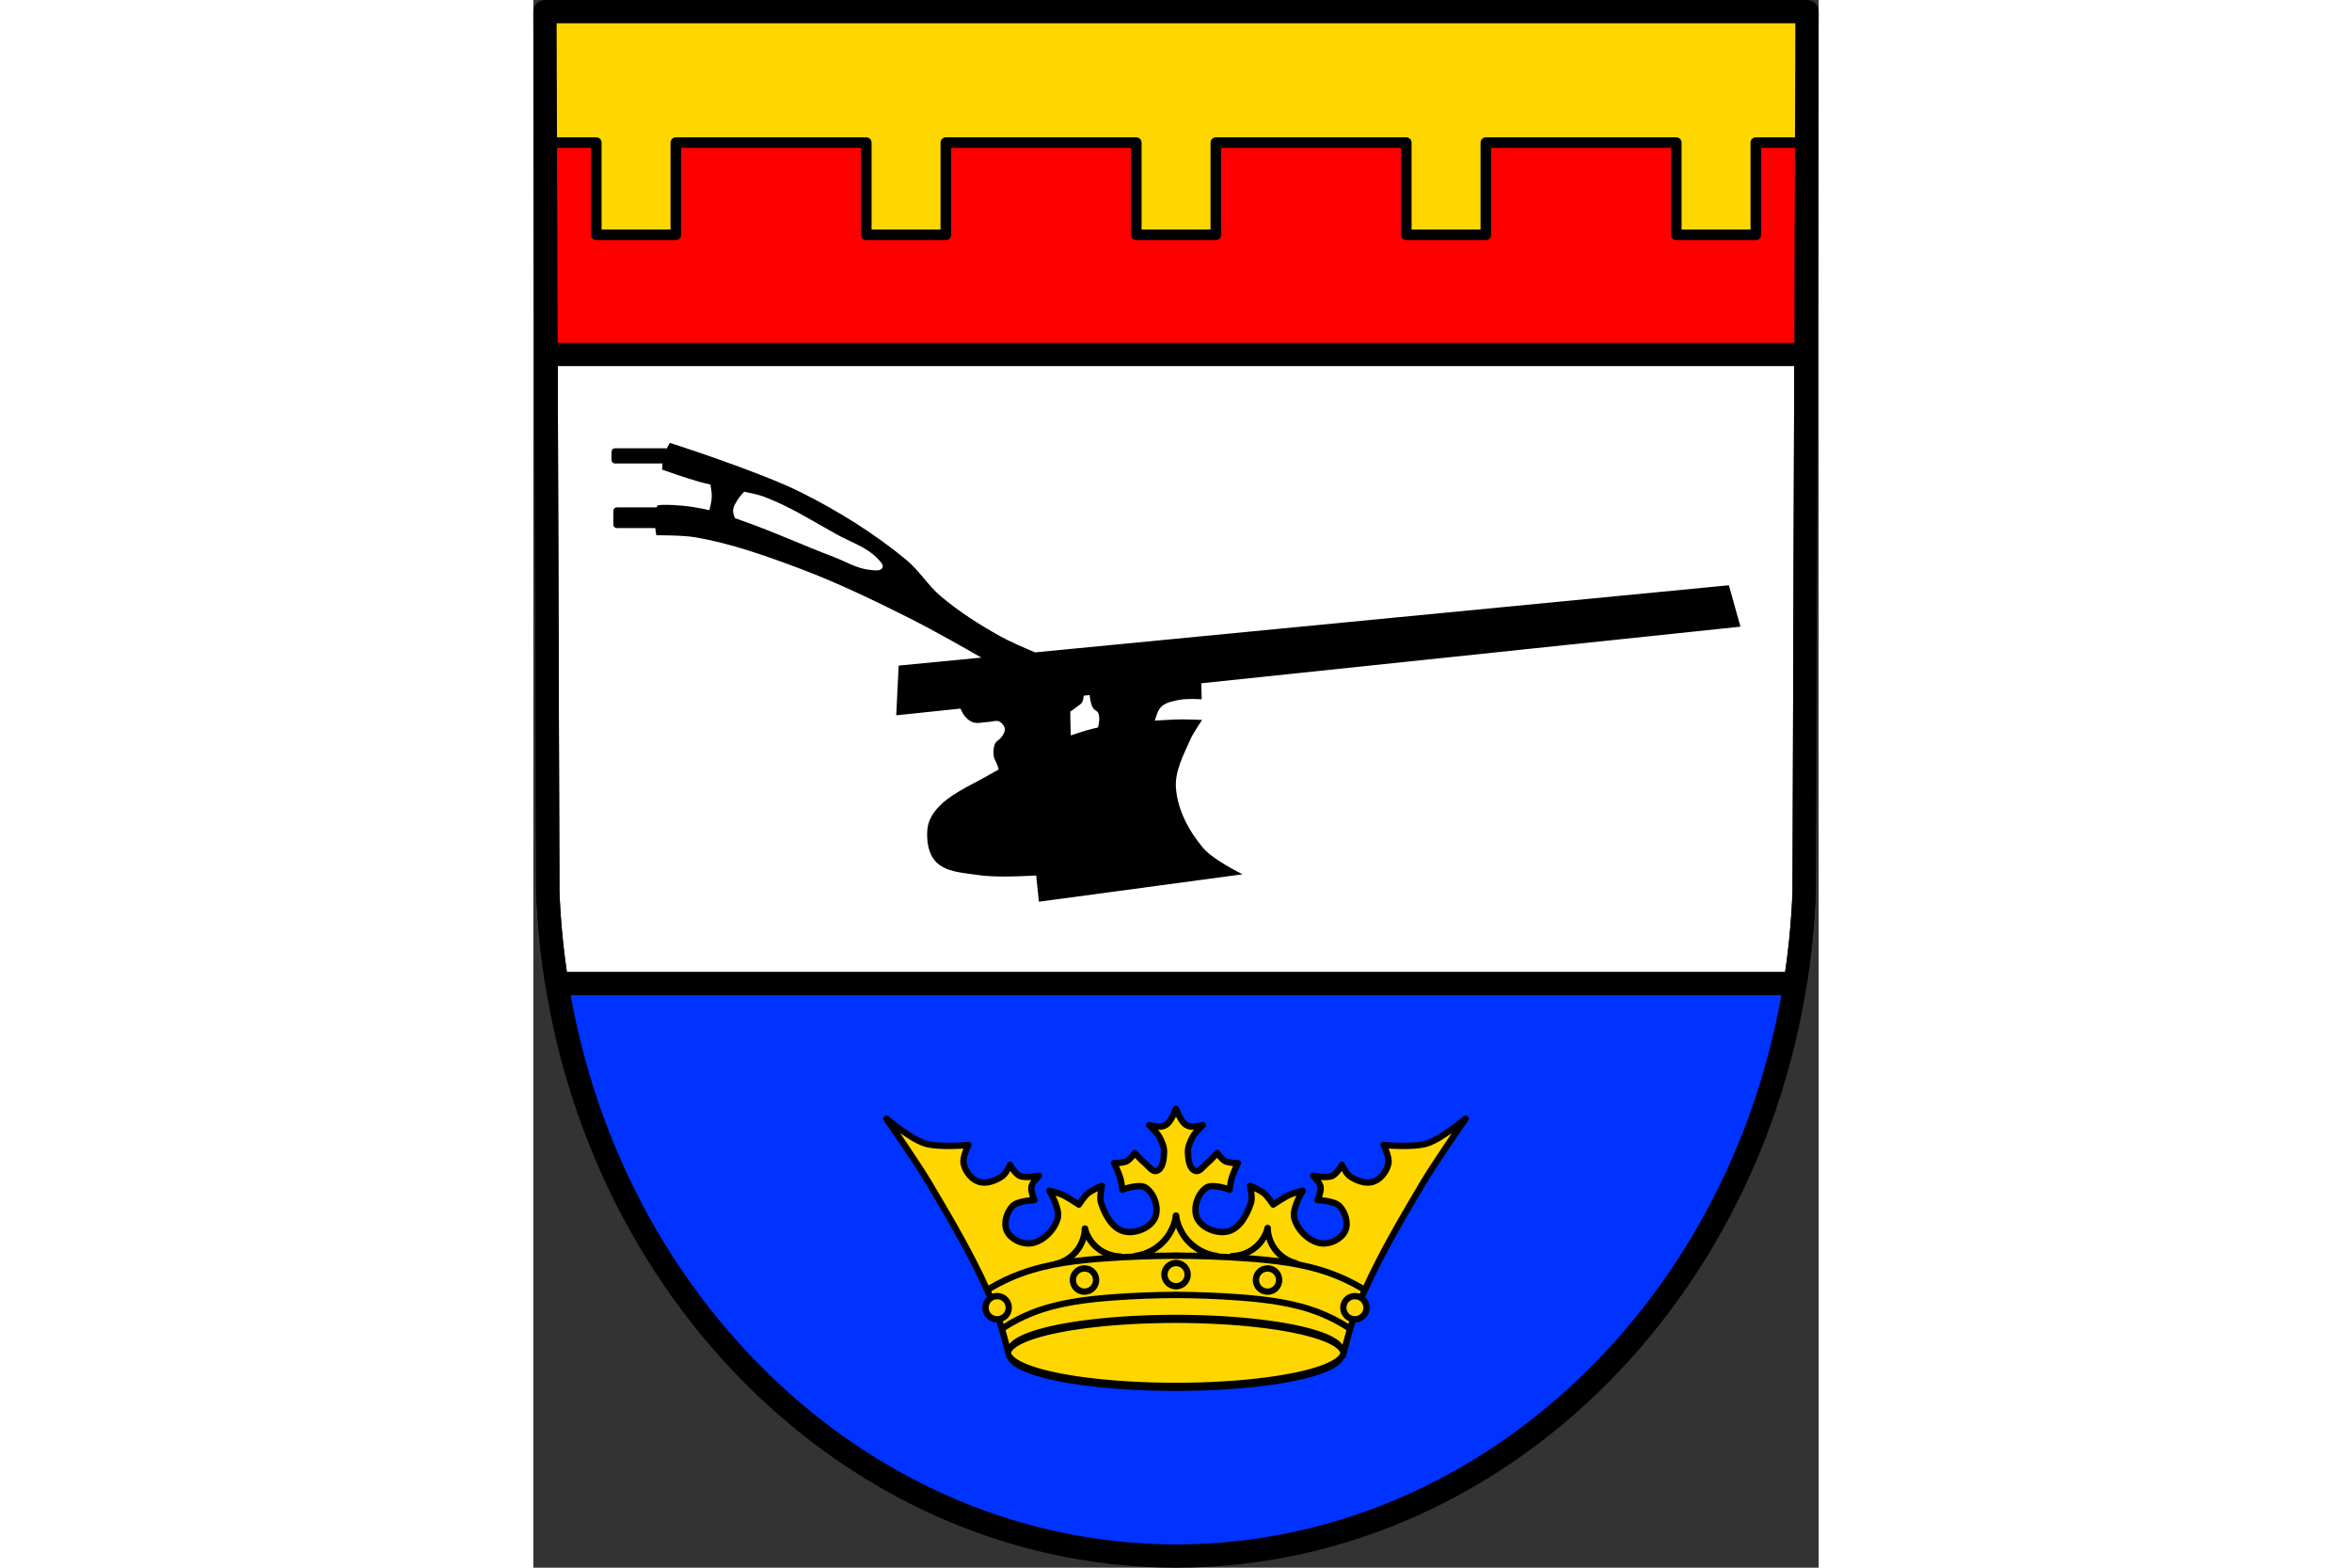 <?xml version="1.0" encoding="UTF-8" standalone="no"?><svg xmlns="http://www.w3.org/2000/svg" xmlns:cc="http://creativecommons.org/ns#" xmlns:dc="http://purl.org/dc/elements/1.1/" xmlns:inkscape="http://www.inkscape.org/namespaces/inkscape" xmlns:rdf="http://www.w3.org/1999/02/22-rdf-syntax-ns#" xmlns:sodipodi="http://sodipodi.sourceforge.net/DTD/sodipodi-0.dtd" xmlns:svg="http://www.w3.org/2000/svg" height="120" id="svg2" inkscape:version="0.48.4 r9939" preserveAspectRatio="xMidYMid meet" sodipodi:docname="result(10).svg" version="1.1" viewBox="0 0 608 741.72" width="180">
  <rect x="0" y="0" width="608" height="741.72" fill="#333333" stroke="none"/>
  <defs id="defs48"/>
  <sodipodi:namedview bordercolor="#666666" borderopacity="1" gridtolerance="10" guidetolerance="10" id="namedview46" inkscape:current-layer="svg2" inkscape:cx="304" inkscape:cy="370.86" inkscape:pageopacity="0" inkscape:pageshadow="2" inkscape:window-height="480" inkscape:window-maximized="0" inkscape:window-width="640" inkscape:window-x="0" inkscape:window-y="0" inkscape:zoom="0.31817937" objecttolerance="10" pagecolor="#ffffff" showgrid="false"/>
  <path d="m602.5 5.503-1.365 416.59c-6.644 175.24-137.93 314.03-297.14 314.13-159.07-0.215-290.4-139.05-297.14-314.13l-1.365-416.59h298.5z" fill="#03f" id="path6"/>
  <path d="m5.5 5.5 0.438 134.59h596.12l0.438-134.59h-298.5-298.5z" fill="#ffd700" id="path8" stroke="#000" stroke-dashoffset="3.118" stroke-linecap="round" stroke-linejoin="round" stroke-width="5"/>
  <path d="m5.682 67.469 0.219 62.719 0.125 37.531h595.94l0.125-37.531 0.219-62.719h-24.031v43.625h-37.625v-43.625h-90.094v43.625h-37.625v-43.625h-90.094v43.625h-37.625v-43.625h-90.094v43.625h-37.625v-43.625h-90.094v43.625h-37.625v-43.625h-24.094z" fill="#f00" id="path10" stroke="#000" stroke-dashoffset="3.118" stroke-linecap="round" stroke-linejoin="round" stroke-width="5"/>
  <path d="m6.031 167.72 0.812 254.38c0.565 14.687 2.019 29.102 4.281 43.219h585.75c2.251-14.114 3.693-28.532 4.25-43.219l0.844-254.38h-595.94z" fill="#fff" id="path12" stroke="#000" stroke-linecap="round" stroke-linejoin="round" stroke-width="11"/>
  <path d="m602.5 5.503-1.365 416.59c-6.644 175.24-137.93 314.03-297.14 314.13-159.07-0.215-290.4-139.05-297.14-314.13l-1.365-416.59h298.5z" fill="none" id="path14" stroke="#000" stroke-linecap="round" stroke-linejoin="round" stroke-width="11"/>
  <path d="m304.02 524.59s-2.012 5.202-4 7.031c-0.825 0.759-1.954 1.234-3.062 1.406-1.872 0.291-5.656-0.688-5.656-0.688s3.555 3.322 4.719 5.406c1.28 2.293 2.452 4.876 2.344 7.5-0.129 3.125-0.547 7.783-3.531 8.719-2.052 0.644-3.736-2.176-5.406-3.531-1.806-1.466-4.938-4.938-4.938-4.938s-2.163 3.075-3.781 3.906c-1.786 0.918-5.969 0.906-5.969 0.906s2.223 4.672 2.938 7.156c0.506 1.757 0.938 5.406 0.938 5.406s8-3.015 11.062-0.938c4.134 2.805 6.44 9.809 4.344 14.344-2.221 4.806-9.422 7.611-14.562 6.344-5.655-1.394-9.167-8.077-10.938-13.625-0.812-2.545 0.469-8 0.469-8s-4.83 2.076-6.812 3.75c-1.684 1.421-4.125 5.188-4.125 5.188s-5.085-3.446-7.875-4.688c-1.947-0.866-6.094-1.906-6.094-1.906s5.147 8.576 4 12.938c-1.479 5.627-6.931 11.149-12.688 11.969-4.229 0.602-9.605-1.97-11.406-5.844-1.699-3.655-0.074-8.876 2.719-11.781 2.469-2.569 10.312-2.812 10.312-2.812s-1.815-4.216-1.406-6.344c0.394-2.048 3.531-5.156 3.531-5.156s-6.378 1.271-9.156 0c-2.071-0.948-4.469-5.188-4.469-5.188s-1.937 4.173-3.75 5.406c-3.132 2.13-7.467 3.783-11.062 2.594-3.509-1.161-6.318-4.869-7.156-8.469-0.694-2.98 2.219-8.906 2.219-8.906s-13.928 1.311-20.438-0.719c-6.928-2.16-18.344-11.75-18.344-11.75s14.324 20.5 20.688 31.25c11.138 18.815 22.301 37.819 30.562 58.062 2.997 7.343 6.812 22.781 6.812 22.781h78.969 78.938s3.816-15.439 6.812-22.781c8.262-20.243 19.425-39.248 30.562-58.062 6.364-10.75 20.688-31.25 20.688-31.25s-11.415 9.59-18.344 11.75c-6.51 2.03-20.438 0.719-20.438 0.719s2.912 5.926 2.219 8.906c-0.838 3.6-3.647 7.309-7.156 8.469-3.587 1.185-7.904-0.474-11.031-2.594-1.82-1.234-3.781-5.406-3.781-5.406s-2.398 4.24-4.469 5.188c-2.778 1.271-9.156 0-9.156 0s3.138 3.108 3.531 5.156c0.409 2.128-1.406 6.344-1.406 6.344s7.87 0.234 10.344 2.812c2.789 2.906 4.391 8.131 2.688 11.781-1.806 3.871-7.177 6.446-11.406 5.844-5.756-0.819-11.208-6.342-12.688-11.969-1.147-4.361 4-12.938 4-12.938s-4.147 1.04-6.094 1.906c-2.79 1.241-7.875 4.688-7.875 4.688s-2.441-3.766-4.125-5.188c-1.983-1.673-6.812-3.75-6.812-3.75s1.281 5.455 0.469 8c-1.771 5.548-5.283 12.231-10.938 13.625-5.141 1.268-12.341-1.538-14.562-6.344-2.096-4.535 0.21-11.539 4.344-14.344 3.062-2.078 11.062 0.938 11.062 0.938s0.432-3.649 0.938-5.406c0.715-2.484 2.938-7.156 2.938-7.156s-4.183 0.011-5.969-0.906c-1.619-0.832-3.781-3.906-3.781-3.906s-3.131 3.472-4.938 4.938c-1.67 1.355-3.354 4.175-5.406 3.531-2.984-0.936-3.403-5.594-3.531-8.719-0.108-2.624 1.063-5.207 2.344-7.5 1.164-2.084 4.719-5.406 4.719-5.406s-3.784 0.978-5.656 0.688c-1.108-0.172-2.237-0.647-3.062-1.406-1.988-1.829-3.969-7.031-3.969-7.031z" fill="#ffd700" id="path16" stroke="#000" stroke-linecap="round" stroke-linejoin="round" stroke-width="3"/>
  <path d="m-314.32 632.04a76.311 9.33 0 1 1-152.62 0 76.311 9.33 0 1 1 152.62 0z" fill="#ffd700" id="path18" stroke="#000" stroke-dashoffset="3.118" stroke-linecap="round" stroke-linejoin="round" stroke-width="2.253" transform="matrix(1.035 0 0 1.714 708.15 -443.24)"/>
  <path d="m304 612.67c-9.961 0.035-19.92 0.422-29.854 1.159-12.971 0.962-26.07 2.564-38.168 7.341-4.825 1.905-9.455 4.304-13.793 7.148v0" fill="none" id="path20" stroke="#000" stroke-linecap="round" stroke-linejoin="round" stroke-width="3"/>
  <path d="m304 612.67c9.961 0.035 19.92 0.422 29.854 1.159 12.971 0.962 26.07 2.564 38.168 7.341 4.825 1.905 9.455 4.304 13.793 7.148v0" fill="none" id="path22" stroke="#000" stroke-linecap="round" stroke-linejoin="round" stroke-width="3"/>
  <path d="m304 594.09c-10.752 0.044-21.502 0.431-32.229 1.159-13.968 0.949-28.063 2.515-41.204 7.341-5.176 1.901-10.17 4.298-14.891 7.148v0" fill="none" id="path24" stroke="#000" stroke-linecap="round" stroke-linejoin="round" stroke-width="3"/>
  <path d="m304 594.09c10.752 0.044 21.502 0.431 32.229 1.159 13.968 0.949 28.063 2.515 41.204 7.341 5.176 1.901 10.17 4.298 14.891 7.148v0" fill="none" id="path26" stroke="#000" stroke-linecap="round" stroke-linejoin="round" stroke-width="3"/>
  <path d="m304.02 597.56c-3.038 0-5.5 2.462-5.5 5.5s2.462 5.5 5.5 5.5 5.5-2.462 5.5-5.5-2.462-5.5-5.5-5.5zm-43.312 2.562c-3.038 0-5.5 2.462-5.5 5.5s2.462 5.5 5.5 5.5 5.5-2.462 5.5-5.5-2.462-5.5-5.5-5.5zm86.594 0c-3.038 0-5.5 2.462-5.5 5.5s2.462 5.5 5.5 5.5 5.5-2.462 5.5-5.5-2.462-5.5-5.5-5.5zm-127.91 13.094c-3.038 0-5.5 2.462-5.5 5.5s2.462 5.5 5.5 5.5 5.5-2.462 5.5-5.5-2.462-5.5-5.5-5.5zm169.25 0c-3.038 0-5.5 2.462-5.5 5.5s2.462 5.5 5.5 5.5 5.5-2.462 5.5-5.5-2.462-5.5-5.5-5.5z" fill="#ffd700" id="path28" stroke="#000" stroke-dashoffset="3.118" stroke-linecap="round" stroke-linejoin="round" stroke-width="3"/>
  <path d="m284.71 594.24c5.197-0.691 10.122-3.267 13.655-7.141 3.002-3.292 4.992-7.493 5.638-11.901" fill="none" id="path30" stroke="#000" stroke-linecap="round" stroke-linejoin="round" stroke-width="3"/>
  <path d="m323.29 594.24c-5.197-0.691-10.122-3.267-13.655-7.141-3.002-3.292-4.992-7.493-5.638-11.901" fill="none" id="path32" stroke="#000" stroke-linecap="round" stroke-linejoin="round" stroke-width="3"/>
  <path d="m247.48 597.93c4.013-1.002 7.647-3.457 10.075-6.807 2.062-2.846 3.251-6.317 3.367-9.83" fill="none" id="path34" stroke="#000" stroke-linecap="round" stroke-linejoin="round" stroke-width="3"/>
  <path d="m277.73 594.51c-4.136-0.082-8.226-1.666-11.338-4.391-2.645-2.315-4.577-5.434-5.473-8.833" fill="none" id="path36" stroke="#000" stroke-linecap="round" stroke-linejoin="round" stroke-width="3"/>
  <g fill="none" id="g38" stroke="#000" stroke-linecap="round" stroke-linejoin="round" stroke-width="3.802" transform="matrix(-.784 -.088 -.088 .784 94.982 95.798)">
    <path d="m-405.78 594.64c5.197-0.691 10.122-3.267 13.655-7.141 3.002-3.292 4.992-7.493 5.638-11.901" id="path40"/>
    <path d="m-367.19 594.64c-5.197-0.691-10.122-3.267-13.655-7.141-3.002-3.292-4.992-7.493-5.638-11.901" id="path42"/>
  </g>
  <path d="m64.562 209.53s-0.728 1.223-1.438 2.656c-0.16-0.053-0.322-0.094-0.5-0.094h-24.031c-0.887-5e-5 -1.594 0.706-1.594 1.594v4c0 0.887 0.706 1.594 1.594 1.594h22.531c-0.178 1.567-0.25 2.906-0.25 2.906s11.636 4.112 17.594 5.75c1.756 0.483 3.537 0.91 5.312 1.312 0.349 1.994 0.659 4.199 0.625 5.75-0.039 1.776-0.606 4.418-1.094 6.406-0.968-0.24-1.929-0.458-2.906-0.656-6.258-1.269-12.678-1.959-19.062-1.906-0.914 8e-3 -2.719 0.312-2.719 0.312s-0.17 0.622-0.25 0.906h-18.938c-0.887 0-1.594 0.738-1.594 1.625v6.562c0 0.887 0.706 1.594 1.594 1.594h18.219c0.23 1.851 0.5 3.406 0.5 3.406s12.452-0.089 18.562 0.969c16.859 2.918 33.134 8.717 49.156 14.719 18.279 6.848 35.903 15.423 53.344 24.188 9.348 4.697 25.025 13.588 32.719 18l-39.125 3.781-1.156 23.531 30.375-3.188c0.569 1.276 1.2 2.47 1.844 3.312 1.057 1.383 2.471 2.647 4.125 3.188 2.321 0.759 4.872-0.111 7.312-0.188 1.69-0.053 3.571-0.922 5.094-0.188 1.331 0.642 2.455 2.095 2.625 3.562 0.164 1.421-0.886 2.753-1.688 3.938-0.744 1.099-2.258 1.621-2.844 2.812-0.863 1.756-0.983 3.901-0.75 5.844 0.208 1.731 1.396 3.208 1.906 4.875 0.143 0.469 0.286 1.105 0.438 1.688-2.475 1.366-4.949 2.75-7.406 4.125-7.68 4.299-16.252 7.964-21.969 14.656-2.238 2.619-4.002 5.944-4.312 9.375-0.477 5.277 0.294 11.56 3.938 15.406 4.873 5.146 13.28 5.274 20.281 6.375 8.966 1.41 27.219 0.188 27.219 0.188l1.312 12.406 96.344-12.969s-13.771-6.7-18.594-12.375c-6.767-7.961-12.223-18.138-12.938-28.562-0.541-7.883 3.566-15.487 6.75-22.719 1.471-3.34 5.625-9.375 5.625-9.375s-8.749-0.424-13.125-0.188c-3.069 0.166-6.166 0.318-9.25 0.5 0.795-2.409 1.382-5.015 3.219-6.688 2.357-2.146 5.895-2.649 9.031-3.219 3.265-0.593 9.938-0.188 9.938-0.188l-0.219-7.562 255.06-26.781-5.469-19.594-328.19 31.75c-5.286-2.218-12.049-5.167-16.312-7.531-10.022-5.558-19.795-11.801-28.531-19.219-5.873-4.987-9.919-11.888-15.844-16.812-15.089-12.542-31.98-23.041-49.5-31.875-19.929-10.048-62.594-23.688-62.594-23.688zm35.156 23.125c3.163 0.634 6.33 1.22 9.344 2.344 12.058 4.498 23.031 11.5 34.281 17.75 6.675 3.708 14.486 6.129 19.688 11.719 1.057 1.136 2.804 2.776 2.094 4.156-0.94 1.826-4.049 1.161-6.094 0.969-5.985-0.563-11.345-3.97-16.969-6.094-14.078-5.316-27.775-11.655-41.969-16.656-1.589-0.56-3.157-1.127-4.75-1.688-0.501-1.23-0.842-2.427-0.844-3.438-4e-3 -2.222 1.496-4.238 2.719-6.094 0.58-0.88 1.541-1.95 2.5-2.969zm163.41 96.188c0.17 1.36 0.386 2.727 0.656 3.719 0.251 0.92 0.573 1.847 1.125 2.625 0.589 0.831 1.804 1.146 2.25 2.062 0.714 1.468 0.595 3.258 0.375 4.875-0.085 0.621-0.243 1.329-0.438 2.062-1.743 0.388-3.468 0.823-5.188 1.312-2.577 0.734-5.134 1.572-7.656 2.469-0.253-5.502-0.25-11.281-0.25-11.281s2.298-1.56 3.375-2.438c0.79-0.644 1.771-1.163 2.25-2.062 0.402-0.754 0.65-1.938 0.781-3.062l2.719-0.281z" id="path44"/>
</svg>
